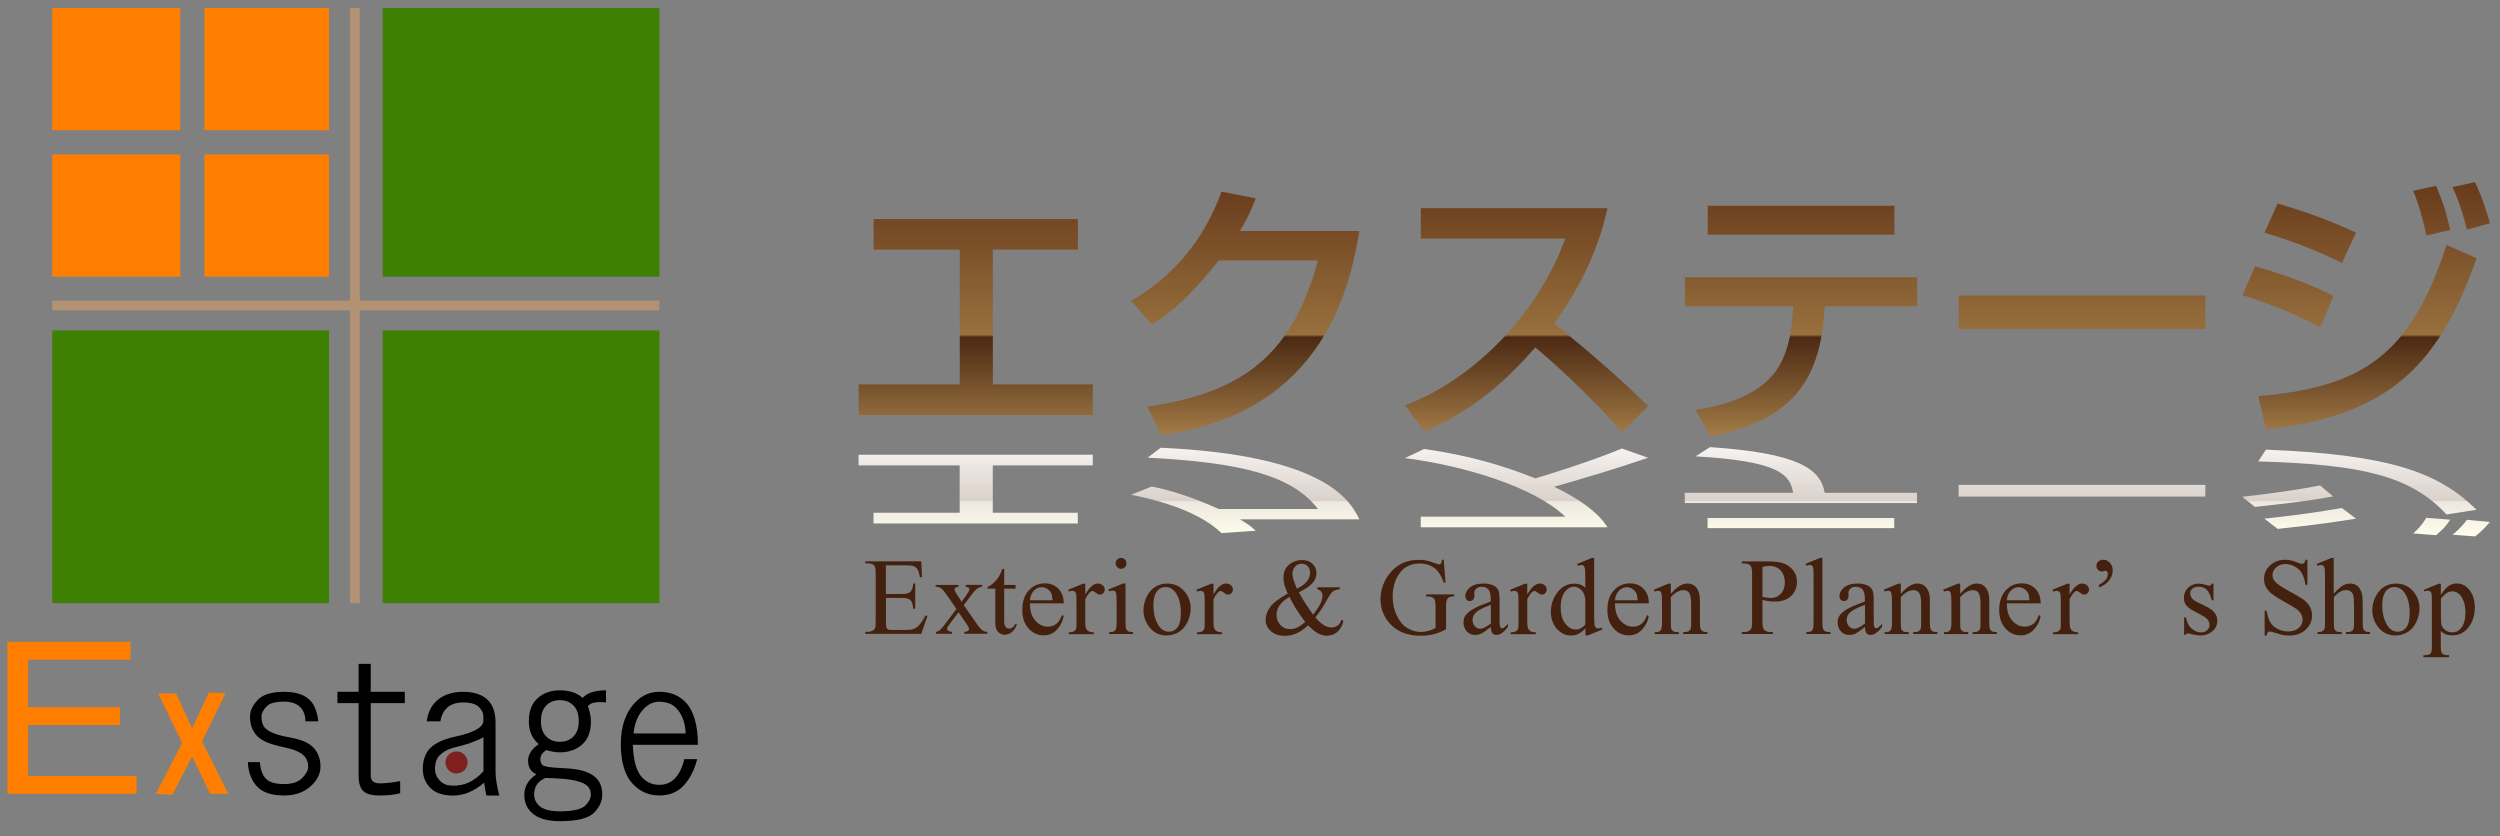 <?xml version="1.0" encoding="utf-8"?>
<!-- Generator: Adobe Illustrator 23.0.6, SVG Export Plug-In . SVG Version: 6.00 Build 0)  -->
<svg version="1.1" id="layer" xmlns="http://www.w3.org/2000/svg" xmlns:xlink="http://www.w3.org/1999/xlink" x="0px" y="0px"
	 viewBox="0 0 287 96" style="enable-background:new 0 0 287 96;" xml:space="preserve">
<rect x="0" y="0" width="287" height="96" fill="#808080" stroke="none"/>
<style type="text/css">
	.st0{fill:#44210E;}
	.st1{fill:url(#SVGID_1_);}
	.st2{fill:url(#SVGID_2_);}
	.st3{fill:#FF7E00;}
	.st4{fill:#7F201F;}
	.st5{fill:#3E8002;}
	.st6{fill:#B39273;}
</style>
<g>
	<g>
		<path class="st0" d="M101.7,64.9v3.29h1.83c0.47,0,0.79-0.07,0.95-0.22c0.21-0.19,0.33-0.52,0.36-0.99h0.23v2.9h-0.23
			c-0.06-0.41-0.11-0.67-0.17-0.78c-0.07-0.14-0.19-0.26-0.36-0.34c-0.17-0.08-0.43-0.12-0.77-0.12h-1.83v2.75
			c0,0.37,0.02,0.59,0.05,0.67c0.03,0.08,0.09,0.14,0.17,0.19c0.08,0.05,0.24,0.07,0.47,0.07h1.41c0.47,0,0.81-0.03,1.03-0.1
			c0.21-0.07,0.42-0.19,0.61-0.39c0.25-0.25,0.51-0.64,0.78-1.15h0.25l-0.72,2.09h-6.42v-0.23h0.29c0.2,0,0.38-0.05,0.56-0.14
			c0.13-0.07,0.22-0.16,0.27-0.29s0.07-0.4,0.07-0.8V65.9c0-0.53-0.05-0.85-0.16-0.98c-0.15-0.16-0.39-0.25-0.74-0.25h-0.29v-0.23
			h6.42l0.09,1.82h-0.24c-0.08-0.44-0.18-0.74-0.28-0.9c-0.1-0.16-0.26-0.29-0.46-0.37c-0.16-0.06-0.45-0.09-0.87-0.09H101.7z"/>
		<path class="st0" d="M107.38,67.15h2.65v0.23c-0.17,0-0.29,0.03-0.35,0.08c-0.07,0.06-0.1,0.13-0.1,0.23
			c0,0.1,0.07,0.25,0.21,0.45c0.05,0.07,0.11,0.17,0.2,0.31l0.4,0.64l0.46-0.64c0.29-0.41,0.44-0.66,0.44-0.77
			c0-0.08-0.03-0.16-0.1-0.22c-0.07-0.06-0.18-0.09-0.34-0.09v-0.23h1.9v0.23c-0.2,0.01-0.37,0.07-0.52,0.17
			c-0.2,0.14-0.48,0.44-0.82,0.91l-0.77,1.02l1.4,2.01c0.34,0.5,0.59,0.79,0.74,0.89c0.15,0.1,0.34,0.16,0.57,0.17v0.22h-2.65v-0.22
			c0.19,0,0.33-0.04,0.43-0.12c0.08-0.06,0.12-0.13,0.12-0.23c0-0.09-0.13-0.33-0.39-0.71l-0.82-1.2l-0.9,1.2
			c-0.28,0.37-0.42,0.59-0.42,0.66c0,0.1,0.05,0.19,0.14,0.27c0.09,0.08,0.23,0.12,0.42,0.13v0.22h-1.84v-0.22
			c0.15-0.02,0.28-0.07,0.39-0.15c0.16-0.12,0.42-0.42,0.79-0.91l1.18-1.57l-1.07-1.55c-0.3-0.44-0.54-0.72-0.7-0.83
			c-0.17-0.11-0.37-0.17-0.62-0.17V67.15z"/>
		<path class="st0" d="M115.28,65.3v1.85h1.31v0.43h-1.31v3.65c0,0.36,0.05,0.61,0.16,0.74c0.1,0.13,0.24,0.19,0.4,0.19
			c0.13,0,0.27-0.04,0.39-0.13c0.13-0.08,0.22-0.21,0.29-0.37h0.24c-0.14,0.4-0.35,0.7-0.61,0.91c-0.26,0.2-0.53,0.3-0.81,0.3
			c-0.19,0-0.37-0.05-0.55-0.16c-0.18-0.1-0.31-0.25-0.4-0.45c-0.09-0.19-0.13-0.49-0.13-0.9v-3.78h-0.89v-0.2
			c0.23-0.09,0.46-0.24,0.69-0.46c0.24-0.22,0.45-0.47,0.63-0.76c0.09-0.16,0.23-0.44,0.39-0.85H115.28z"/>
		<path class="st0" d="M118.23,69.27c0,0.84,0.2,1.49,0.61,1.96c0.41,0.47,0.89,0.71,1.44,0.71c0.37,0,0.69-0.1,0.96-0.3
			c0.27-0.2,0.5-0.55,0.68-1.04l0.19,0.12c-0.08,0.56-0.33,1.07-0.75,1.53c-0.41,0.46-0.93,0.69-1.55,0.69
			c-0.68,0-1.25-0.26-1.73-0.79c-0.48-0.53-0.72-1.23-0.72-2.12c0-0.96,0.25-1.71,0.74-2.25s1.11-0.81,1.86-0.81
			c0.63,0,1.15,0.21,1.55,0.62s0.61,0.97,0.61,1.67H118.23z M118.23,68.91h2.6c-0.02-0.36-0.06-0.61-0.13-0.76
			c-0.1-0.23-0.26-0.41-0.46-0.54c-0.2-0.13-0.42-0.2-0.64-0.2c-0.34,0-0.64,0.13-0.91,0.4C118.43,68.08,118.28,68.44,118.23,68.91z
			"/>
		<path class="st0" d="M124.59,66.99v1.26c0.47-0.84,0.95-1.26,1.45-1.26c0.23,0,0.41,0.07,0.56,0.21c0.15,0.14,0.22,0.3,0.22,0.48
			c0,0.16-0.05,0.29-0.16,0.41c-0.11,0.11-0.23,0.17-0.38,0.17c-0.14,0-0.3-0.07-0.48-0.21c-0.18-0.14-0.31-0.21-0.4-0.21
			c-0.07,0-0.15,0.04-0.24,0.12c-0.19,0.17-0.38,0.44-0.57,0.83v2.7c0,0.31,0.04,0.55,0.12,0.71c0.05,0.11,0.15,0.2,0.28,0.28
			c0.13,0.07,0.33,0.11,0.58,0.11v0.22h-2.88v-0.22c0.29,0,0.5-0.04,0.64-0.14c0.1-0.07,0.17-0.17,0.22-0.31
			c0.02-0.07,0.03-0.27,0.03-0.6v-2.18c0-0.65-0.01-1.04-0.04-1.17c-0.03-0.13-0.08-0.22-0.15-0.27c-0.07-0.06-0.16-0.09-0.27-0.09
			c-0.13,0-0.27,0.03-0.43,0.09l-0.06-0.22l1.7-0.69H124.59z"/>
		<path class="st0" d="M129.21,66.99v4.52c0,0.35,0.03,0.59,0.08,0.7c0.05,0.12,0.13,0.2,0.23,0.26s0.28,0.09,0.55,0.09v0.22h-2.73
			v-0.22c0.27,0,0.46-0.03,0.55-0.08c0.09-0.05,0.17-0.14,0.22-0.26c0.05-0.12,0.08-0.36,0.08-0.71v-2.17c0-0.61-0.02-1-0.05-1.19
			c-0.03-0.13-0.07-0.22-0.14-0.27c-0.06-0.05-0.15-0.08-0.25-0.08c-0.11,0-0.25,0.03-0.42,0.09l-0.09-0.22l1.69-0.69H129.21z
			 M128.7,64.05c0.17,0,0.32,0.06,0.44,0.18c0.12,0.12,0.18,0.27,0.18,0.44c0,0.17-0.06,0.32-0.18,0.44
			c-0.12,0.12-0.27,0.19-0.44,0.19s-0.32-0.06-0.44-0.19c-0.12-0.12-0.19-0.27-0.19-0.44c0-0.17,0.06-0.32,0.18-0.44
			C128.38,64.11,128.53,64.05,128.7,64.05z"/>
		<path class="st0" d="M133.98,66.99c0.85,0,1.54,0.32,2.05,0.97c0.44,0.55,0.66,1.19,0.66,1.9c0,0.5-0.12,1.01-0.36,1.53
			c-0.24,0.52-0.57,0.9-1,1.17c-0.42,0.26-0.9,0.39-1.41,0.39c-0.85,0-1.52-0.34-2.02-1.01c-0.42-0.57-0.63-1.21-0.63-1.92
			c0-0.52,0.13-1.03,0.38-1.54c0.26-0.51,0.59-0.89,1.01-1.13C133.07,67.11,133.51,66.99,133.98,66.99z M133.79,67.39
			c-0.22,0-0.44,0.06-0.65,0.19c-0.22,0.13-0.4,0.36-0.53,0.68c-0.14,0.32-0.2,0.74-0.2,1.25c0,0.82,0.16,1.53,0.49,2.12
			c0.32,0.59,0.75,0.89,1.29,0.89c0.4,0,0.72-0.16,0.98-0.49c0.26-0.33,0.39-0.89,0.39-1.69c0-1-0.21-1.79-0.64-2.36
			C134.61,67.58,134.24,67.39,133.79,67.39z"/>
		<path class="st0" d="M139.31,66.99v1.26c0.47-0.84,0.95-1.26,1.45-1.26c0.23,0,0.41,0.07,0.56,0.21c0.15,0.14,0.22,0.3,0.22,0.48
			c0,0.16-0.05,0.29-0.16,0.41c-0.11,0.11-0.23,0.17-0.38,0.17c-0.14,0-0.3-0.07-0.48-0.21c-0.18-0.14-0.31-0.21-0.4-0.21
			c-0.07,0-0.15,0.04-0.24,0.12c-0.19,0.17-0.38,0.44-0.57,0.83v2.7c0,0.31,0.04,0.55,0.12,0.71c0.05,0.11,0.15,0.2,0.28,0.28
			c0.13,0.07,0.33,0.11,0.58,0.11v0.22h-2.88v-0.22c0.29,0,0.5-0.04,0.64-0.14c0.1-0.07,0.17-0.17,0.22-0.31
			c0.02-0.07,0.03-0.27,0.03-0.6v-2.18c0-0.65-0.01-1.04-0.04-1.17c-0.03-0.13-0.08-0.22-0.15-0.27c-0.07-0.06-0.16-0.09-0.27-0.09
			c-0.13,0-0.27,0.03-0.43,0.09l-0.06-0.22l1.7-0.69H139.31z"/>
		<path class="st0" d="M151.23,67.42h2.58v0.23c-0.36,0.03-0.62,0.11-0.79,0.24c-0.17,0.13-0.44,0.52-0.8,1.17
			c-0.36,0.65-0.76,1.26-1.21,1.82c0.36,0.43,0.69,0.72,0.98,0.89c0.29,0.17,0.57,0.26,0.87,0.26c0.28,0,0.52-0.08,0.72-0.23
			c0.2-0.15,0.34-0.38,0.42-0.68l0.23,0.17c-0.15,0.58-0.39,1-0.73,1.28c-0.34,0.27-0.73,0.41-1.17,0.41
			c-0.34,0-0.68-0.09-1.02-0.27s-0.72-0.49-1.13-0.92c-0.51,0.45-0.96,0.76-1.37,0.94c-0.41,0.17-0.84,0.26-1.31,0.26
			c-0.68,0-1.21-0.18-1.61-0.54c-0.4-0.36-0.6-0.79-0.6-1.29c0-0.5,0.18-0.99,0.53-1.48c0.36-0.49,1.03-1,2.01-1.53
			c-0.19-0.43-0.32-0.77-0.39-1.05c-0.07-0.27-0.1-0.53-0.1-0.78c0-0.7,0.26-1.23,0.77-1.6c0.4-0.29,0.86-0.43,1.37-0.43
			c0.49,0,0.88,0.14,1.19,0.43c0.31,0.29,0.46,0.64,0.46,1.07c0,0.43-0.15,0.81-0.45,1.14c-0.3,0.33-0.82,0.69-1.57,1.08
			c0.52,0.93,1.06,1.77,1.63,2.54c0.72-0.86,1.08-1.58,1.08-2.17c0-0.19-0.06-0.36-0.18-0.5c-0.09-0.11-0.22-0.18-0.39-0.2V67.42z
			 M149.84,71.41c-0.54-0.74-0.91-1.27-1.12-1.62c-0.21-0.34-0.44-0.76-0.69-1.26c-0.49,0.28-0.86,0.59-1.11,0.93
			c-0.25,0.34-0.37,0.71-0.37,1.11c0,0.44,0.14,0.82,0.42,1.15c0.28,0.33,0.66,0.5,1.14,0.5c0.26,0,0.51-0.05,0.75-0.15
			C149.1,71.97,149.42,71.75,149.84,71.41z M148.88,67.58c0.51-0.24,0.89-0.52,1.14-0.82c0.25-0.31,0.38-0.65,0.38-1.02
			c0-0.29-0.09-0.54-0.27-0.73c-0.18-0.19-0.41-0.29-0.68-0.29c-0.36,0-0.63,0.12-0.81,0.37c-0.18,0.25-0.27,0.49-0.27,0.73
			c0,0.2,0.04,0.42,0.1,0.67C148.54,66.73,148.68,67.09,148.88,67.58z"/>
		<path class="st0" d="M165.74,64.26l0.21,2.63h-0.21c-0.22-0.66-0.5-1.15-0.84-1.48c-0.5-0.48-1.13-0.72-1.91-0.72
			c-1.06,0-1.87,0.42-2.42,1.26c-0.46,0.71-0.69,1.55-0.69,2.53c0,0.79,0.15,1.52,0.46,2.17c0.31,0.66,0.71,1.14,1.21,1.44
			c0.5,0.3,1.01,0.46,1.53,0.46c0.31,0,0.6-0.04,0.89-0.12c0.29-0.08,0.56-0.19,0.83-0.34v-2.41c0-0.42-0.03-0.69-0.09-0.82
			c-0.06-0.13-0.16-0.23-0.29-0.29c-0.13-0.07-0.37-0.1-0.7-0.1v-0.23h3.22v0.23h-0.15c-0.32,0-0.54,0.11-0.66,0.32
			c-0.08,0.15-0.12,0.45-0.12,0.9v2.55c-0.47,0.25-0.94,0.44-1.39,0.56c-0.46,0.12-0.97,0.18-1.53,0.18c-1.61,0-2.83-0.52-3.67-1.55
			c-0.63-0.77-0.94-1.67-0.94-2.68c0-0.73,0.18-1.43,0.53-2.11c0.42-0.8,0.99-1.41,1.72-1.84c0.61-0.36,1.33-0.53,2.16-0.53
			c0.3,0,0.58,0.02,0.83,0.07s0.6,0.16,1.05,0.32c0.23,0.09,0.38,0.13,0.46,0.13c0.08,0,0.15-0.04,0.2-0.11
			c0.06-0.07,0.09-0.21,0.1-0.42H165.74z"/>
		<path class="st0" d="M171.15,71.97c-0.58,0.45-0.94,0.7-1.09,0.77c-0.22,0.1-0.46,0.15-0.71,0.15c-0.39,0-0.71-0.13-0.96-0.4
			c-0.25-0.27-0.38-0.62-0.38-1.05c0-0.27,0.06-0.51,0.18-0.71c0.17-0.28,0.46-0.54,0.88-0.79c0.42-0.25,1.11-0.54,2.07-0.9v-0.22
			c0-0.56-0.09-0.95-0.27-1.15c-0.18-0.21-0.44-0.31-0.78-0.31c-0.26,0-0.46,0.07-0.61,0.21c-0.16,0.14-0.23,0.3-0.23,0.48
			l0.01,0.36c0,0.19-0.05,0.33-0.15,0.44c-0.1,0.1-0.22,0.15-0.38,0.15c-0.15,0-0.28-0.05-0.37-0.16c-0.1-0.11-0.14-0.25-0.14-0.44
			c0-0.35,0.18-0.67,0.54-0.97c0.36-0.29,0.87-0.44,1.52-0.44c0.5,0,0.91,0.08,1.23,0.25c0.24,0.13,0.42,0.32,0.53,0.6
			c0.07,0.18,0.11,0.54,0.11,1.08v1.91c0,0.54,0.01,0.87,0.03,0.99c0.02,0.12,0.05,0.2,0.1,0.24c0.05,0.04,0.1,0.06,0.16,0.06
			c0.07,0,0.12-0.01,0.17-0.04c0.09-0.05,0.25-0.2,0.5-0.45v0.34c-0.46,0.61-0.9,0.92-1.32,0.92c-0.2,0-0.36-0.07-0.48-0.21
			C171.22,72.54,171.16,72.3,171.15,71.97z M171.15,71.57v-2.14c-0.62,0.25-1.02,0.42-1.2,0.52c-0.32,0.18-0.55,0.37-0.69,0.56
			c-0.14,0.2-0.21,0.41-0.21,0.65c0,0.29,0.09,0.54,0.26,0.73c0.18,0.19,0.38,0.29,0.61,0.29
			C170.23,72.18,170.64,71.98,171.15,71.57z"/>
		<path class="st0" d="M175.33,66.99v1.26c0.47-0.84,0.95-1.26,1.45-1.26c0.23,0,0.41,0.07,0.56,0.21c0.15,0.14,0.22,0.3,0.22,0.48
			c0,0.16-0.05,0.29-0.16,0.41c-0.11,0.11-0.23,0.17-0.38,0.17c-0.14,0-0.3-0.07-0.48-0.21c-0.18-0.14-0.31-0.21-0.4-0.21
			c-0.07,0-0.15,0.04-0.24,0.12c-0.19,0.17-0.38,0.44-0.57,0.83v2.7c0,0.31,0.04,0.55,0.12,0.71c0.05,0.11,0.15,0.2,0.28,0.28
			c0.13,0.07,0.33,0.11,0.58,0.11v0.22h-2.88v-0.22c0.29,0,0.5-0.04,0.64-0.14c0.1-0.07,0.17-0.17,0.22-0.31
			c0.02-0.07,0.03-0.27,0.03-0.6v-2.18c0-0.65-0.01-1.04-0.04-1.17c-0.03-0.13-0.08-0.22-0.15-0.27s-0.16-0.09-0.27-0.09
			c-0.13,0-0.27,0.03-0.43,0.09l-0.06-0.22l1.7-0.69H175.33z"/>
		<path class="st0" d="M181.99,72.15c-0.27,0.29-0.54,0.49-0.8,0.62c-0.26,0.13-0.54,0.19-0.85,0.19c-0.61,0-1.15-0.26-1.61-0.77
			c-0.46-0.51-0.69-1.17-0.69-1.98c0-0.81,0.25-1.54,0.76-2.21c0.51-0.67,1.16-1,1.96-1c0.5,0,0.91,0.16,1.23,0.47v-1.04
			c0-0.64-0.01-1.04-0.05-1.19c-0.03-0.15-0.08-0.25-0.14-0.3s-0.15-0.08-0.25-0.08c-0.11,0-0.25,0.03-0.42,0.1l-0.08-0.22
			l1.68-0.69h0.28v6.5c0,0.66,0.02,1.06,0.05,1.21c0.03,0.15,0.08,0.25,0.15,0.3c0.07,0.06,0.15,0.09,0.24,0.09
			c0.11,0,0.26-0.04,0.44-0.1l0.07,0.21l-1.67,0.69h-0.28V72.15z M181.99,71.71v-2.9c-0.02-0.28-0.1-0.53-0.22-0.76
			c-0.12-0.23-0.28-0.4-0.49-0.52c-0.2-0.12-0.4-0.18-0.59-0.18c-0.36,0-0.68,0.16-0.96,0.49c-0.37,0.43-0.56,1.05-0.56,1.87
			c0,0.83,0.18,1.46,0.54,1.9c0.36,0.44,0.76,0.66,1.2,0.66C181.28,72.27,181.64,72.09,181.99,71.71z"/>
		<path class="st0" d="M185.4,69.27c0,0.84,0.2,1.49,0.61,1.96c0.41,0.47,0.89,0.71,1.44,0.71c0.37,0,0.69-0.1,0.96-0.3
			c0.27-0.2,0.5-0.55,0.68-1.04l0.19,0.12c-0.08,0.56-0.33,1.07-0.75,1.53c-0.41,0.46-0.93,0.69-1.55,0.69
			c-0.68,0-1.25-0.26-1.73-0.79c-0.48-0.53-0.72-1.23-0.72-2.12c0-0.96,0.25-1.71,0.74-2.25s1.11-0.81,1.86-0.81
			c0.63,0,1.15,0.21,1.55,0.62s0.61,0.97,0.61,1.67H185.4z M185.4,68.91h2.6c-0.02-0.36-0.06-0.61-0.13-0.76
			c-0.1-0.23-0.26-0.41-0.46-0.54c-0.2-0.13-0.42-0.2-0.64-0.2c-0.34,0-0.64,0.13-0.91,0.4C185.6,68.08,185.44,68.44,185.4,68.91z"
			/>
		<path class="st0" d="M191.81,68.18c0.66-0.79,1.29-1.19,1.89-1.19c0.31,0,0.57,0.08,0.79,0.23c0.22,0.15,0.4,0.41,0.53,0.76
			c0.09,0.25,0.13,0.62,0.13,1.13v2.4c0,0.36,0.03,0.6,0.09,0.72c0.04,0.1,0.12,0.18,0.22,0.24s0.28,0.09,0.55,0.09v0.22h-2.78
			v-0.22h0.12c0.26,0,0.44-0.04,0.55-0.12c0.1-0.08,0.18-0.2,0.22-0.35c0.02-0.06,0.02-0.25,0.02-0.58v-2.3
			c0-0.51-0.07-0.88-0.2-1.11c-0.13-0.23-0.36-0.35-0.67-0.35c-0.49,0-0.97,0.27-1.46,0.8v2.97c0,0.38,0.02,0.62,0.07,0.71
			c0.06,0.12,0.14,0.21,0.24,0.26c0.1,0.05,0.3,0.08,0.61,0.08v0.22h-2.78v-0.22h0.12c0.29,0,0.48-0.07,0.58-0.22
			c0.1-0.15,0.15-0.42,0.15-0.83v-2.09c0-0.68-0.02-1.09-0.05-1.23c-0.03-0.15-0.08-0.25-0.14-0.3c-0.06-0.05-0.15-0.08-0.25-0.08
			c-0.11,0-0.25,0.03-0.41,0.09l-0.09-0.22l1.69-0.69h0.26V68.18z"/>
		<path class="st0" d="M202.33,68.88v2.42c0,0.52,0.06,0.85,0.17,0.98c0.16,0.18,0.39,0.27,0.71,0.27h0.32v0.23h-3.57v-0.23h0.31
			c0.35,0,0.6-0.11,0.75-0.34c0.08-0.13,0.12-0.43,0.12-0.9v-5.38c0-0.52-0.06-0.85-0.17-0.98c-0.16-0.18-0.4-0.27-0.71-0.27h-0.31
			v-0.23h3.05c0.75,0,1.33,0.08,1.76,0.23c0.43,0.15,0.79,0.41,1.09,0.78s0.44,0.8,0.44,1.3c0,0.68-0.22,1.23-0.67,1.66
			c-0.45,0.43-1.08,0.64-1.9,0.64c-0.2,0-0.42-0.01-0.65-0.04C202.85,68.98,202.6,68.94,202.33,68.88z M202.33,68.53
			c0.22,0.04,0.41,0.07,0.58,0.09c0.17,0.02,0.31,0.03,0.43,0.03c0.43,0,0.79-0.17,1.1-0.49c0.31-0.33,0.46-0.76,0.46-1.28
			c0-0.36-0.07-0.69-0.22-1c-0.15-0.31-0.36-0.54-0.63-0.69c-0.27-0.15-0.58-0.23-0.92-0.23c-0.21,0-0.48,0.04-0.8,0.12V68.53z"/>
		<path class="st0" d="M209.21,64.05v7.46c0,0.35,0.03,0.59,0.08,0.7c0.05,0.11,0.13,0.2,0.24,0.26s0.3,0.09,0.6,0.09v0.22h-2.76
			v-0.22c0.26,0,0.43-0.03,0.53-0.08c0.09-0.05,0.17-0.14,0.22-0.26s0.08-0.36,0.08-0.71V66.4c0-0.64-0.01-1.02-0.04-1.17
			c-0.03-0.15-0.07-0.24-0.14-0.3c-0.06-0.05-0.14-0.08-0.24-0.08c-0.11,0-0.24,0.03-0.41,0.1l-0.1-0.22l1.68-0.69H209.21z"/>
		<path class="st0" d="M214.1,71.97c-0.58,0.45-0.94,0.7-1.09,0.77c-0.22,0.1-0.46,0.15-0.71,0.15c-0.39,0-0.71-0.13-0.96-0.4
			c-0.25-0.27-0.38-0.62-0.38-1.05c0-0.27,0.06-0.51,0.18-0.71c0.17-0.28,0.46-0.54,0.88-0.79c0.42-0.25,1.11-0.54,2.07-0.9v-0.22
			c0-0.56-0.09-0.95-0.27-1.15c-0.18-0.21-0.44-0.31-0.78-0.31c-0.26,0-0.46,0.07-0.61,0.21c-0.16,0.14-0.23,0.3-0.23,0.48
			l0.01,0.36c0,0.19-0.05,0.33-0.15,0.44c-0.1,0.1-0.22,0.15-0.38,0.15c-0.15,0-0.28-0.05-0.37-0.16s-0.14-0.25-0.14-0.44
			c0-0.35,0.18-0.67,0.54-0.97c0.36-0.29,0.87-0.44,1.52-0.44c0.5,0,0.91,0.08,1.23,0.25c0.24,0.13,0.42,0.32,0.53,0.6
			c0.07,0.18,0.11,0.54,0.11,1.08v1.91c0,0.54,0.01,0.87,0.03,0.99c0.02,0.12,0.05,0.2,0.1,0.24c0.05,0.04,0.1,0.06,0.16,0.06
			c0.07,0,0.12-0.01,0.17-0.04c0.09-0.05,0.25-0.2,0.5-0.45v0.34c-0.46,0.61-0.9,0.92-1.32,0.92c-0.2,0-0.36-0.07-0.48-0.21
			C214.17,72.54,214.11,72.3,214.1,71.97z M214.1,71.57v-2.14c-0.62,0.25-1.02,0.42-1.2,0.52c-0.32,0.18-0.55,0.37-0.69,0.56
			c-0.14,0.2-0.21,0.41-0.21,0.65c0,0.29,0.09,0.54,0.26,0.73c0.18,0.19,0.38,0.29,0.61,0.29C213.19,72.18,213.6,71.98,214.1,71.57z
			"/>
		<path class="st0" d="M218.21,68.18c0.66-0.79,1.29-1.19,1.89-1.19c0.31,0,0.57,0.08,0.79,0.23c0.22,0.15,0.4,0.41,0.53,0.76
			c0.09,0.25,0.13,0.62,0.13,1.13v2.4c0,0.36,0.03,0.6,0.09,0.72c0.04,0.1,0.12,0.18,0.22,0.24s0.28,0.09,0.55,0.09v0.22h-2.78
			v-0.22h0.12c0.26,0,0.44-0.04,0.55-0.12c0.1-0.08,0.18-0.2,0.22-0.35c0.02-0.06,0.02-0.25,0.02-0.58v-2.3
			c0-0.51-0.07-0.88-0.2-1.11c-0.13-0.23-0.36-0.35-0.67-0.35c-0.49,0-0.97,0.27-1.46,0.8v2.97c0,0.38,0.02,0.62,0.07,0.71
			c0.06,0.12,0.14,0.21,0.24,0.26c0.1,0.05,0.3,0.08,0.61,0.08v0.22h-2.78v-0.22h0.12c0.29,0,0.48-0.07,0.58-0.22
			c0.1-0.15,0.15-0.42,0.15-0.83v-2.09c0-0.68-0.02-1.09-0.05-1.23c-0.03-0.15-0.08-0.25-0.14-0.3c-0.06-0.05-0.15-0.08-0.25-0.08
			c-0.11,0-0.25,0.03-0.41,0.09l-0.09-0.22l1.69-0.69h0.26V68.18z"/>
		<path class="st0" d="M225.03,68.18c0.66-0.79,1.29-1.19,1.89-1.19c0.31,0,0.57,0.08,0.79,0.23c0.22,0.15,0.4,0.41,0.53,0.76
			c0.09,0.25,0.13,0.62,0.13,1.13v2.4c0,0.36,0.03,0.6,0.09,0.72c0.04,0.1,0.12,0.18,0.22,0.24s0.28,0.09,0.55,0.09v0.22h-2.78
			v-0.22h0.12c0.26,0,0.44-0.04,0.55-0.12c0.1-0.08,0.18-0.2,0.22-0.35c0.02-0.06,0.02-0.25,0.02-0.58v-2.3
			c0-0.51-0.07-0.88-0.2-1.11c-0.13-0.23-0.36-0.35-0.67-0.35c-0.49,0-0.97,0.27-1.46,0.8v2.97c0,0.38,0.02,0.62,0.07,0.71
			c0.06,0.12,0.14,0.21,0.24,0.26c0.1,0.05,0.3,0.08,0.61,0.08v0.22h-2.78v-0.22h0.12c0.29,0,0.48-0.07,0.58-0.22
			c0.1-0.15,0.15-0.42,0.15-0.83v-2.09c0-0.68-0.02-1.09-0.05-1.23c-0.03-0.15-0.08-0.25-0.14-0.3c-0.06-0.05-0.15-0.08-0.25-0.08
			c-0.11,0-0.25,0.03-0.41,0.09l-0.09-0.22l1.69-0.69h0.26V68.18z"/>
		<path class="st0" d="M230.38,69.27c0,0.84,0.2,1.49,0.61,1.96c0.41,0.47,0.89,0.71,1.44,0.71c0.37,0,0.69-0.1,0.96-0.3
			c0.27-0.2,0.5-0.55,0.68-1.04l0.19,0.12c-0.08,0.56-0.33,1.07-0.75,1.53c-0.41,0.46-0.93,0.69-1.55,0.69
			c-0.68,0-1.25-0.26-1.73-0.79c-0.48-0.53-0.72-1.23-0.72-2.12c0-0.96,0.25-1.71,0.74-2.25c0.49-0.54,1.11-0.81,1.86-0.81
			c0.63,0,1.15,0.21,1.55,0.62s0.61,0.97,0.61,1.67H230.38z M230.38,68.91h2.6c-0.02-0.36-0.06-0.61-0.13-0.76
			c-0.1-0.23-0.26-0.41-0.46-0.54c-0.2-0.13-0.42-0.2-0.64-0.2c-0.34,0-0.64,0.13-0.91,0.4C230.58,68.08,230.42,68.44,230.38,68.91z
			"/>
		<path class="st0" d="M237.59,66.99v1.26c0.47-0.84,0.95-1.26,1.45-1.26c0.23,0,0.41,0.07,0.56,0.21c0.15,0.14,0.22,0.3,0.22,0.48
			c0,0.16-0.05,0.29-0.16,0.41c-0.11,0.11-0.23,0.17-0.38,0.17c-0.14,0-0.3-0.07-0.48-0.21c-0.18-0.14-0.31-0.21-0.4-0.21
			c-0.07,0-0.15,0.04-0.24,0.12c-0.19,0.17-0.38,0.44-0.57,0.83v2.7c0,0.31,0.04,0.55,0.12,0.71c0.05,0.11,0.15,0.2,0.28,0.28
			c0.13,0.07,0.33,0.11,0.58,0.11v0.22h-2.88v-0.22c0.29,0,0.5-0.04,0.64-0.14c0.1-0.07,0.17-0.17,0.22-0.31
			c0.02-0.07,0.03-0.27,0.03-0.6v-2.18c0-0.65-0.01-1.04-0.04-1.17c-0.03-0.13-0.08-0.22-0.15-0.27c-0.07-0.06-0.16-0.09-0.27-0.09
			c-0.13,0-0.27,0.03-0.43,0.09l-0.06-0.22l1.7-0.69H237.59z"/>
		<path class="st0" d="M240.95,67.44v-0.29c0.42-0.25,0.71-0.48,0.86-0.7c0.11-0.16,0.16-0.34,0.16-0.56c0-0.13-0.02-0.22-0.07-0.28
			c-0.05-0.06-0.1-0.09-0.16-0.09c-0.04,0-0.1,0.01-0.18,0.04c-0.11,0.04-0.19,0.05-0.26,0.05c-0.16,0-0.31-0.06-0.44-0.18
			s-0.19-0.28-0.19-0.46c0-0.21,0.06-0.37,0.19-0.48c0.17-0.16,0.38-0.23,0.61-0.23c0.27,0,0.52,0.11,0.74,0.35
			c0.22,0.23,0.33,0.52,0.33,0.86c0,0.48-0.18,0.92-0.55,1.32C241.76,67.05,241.41,67.27,240.95,67.44z"/>
		<path class="st0" d="M254.11,66.99v1.92h-0.2c-0.16-0.6-0.36-1.01-0.6-1.23c-0.24-0.22-0.55-0.33-0.93-0.33
			c-0.29,0-0.52,0.08-0.69,0.23c-0.18,0.15-0.26,0.32-0.26,0.5c0,0.23,0.07,0.43,0.2,0.59c0.13,0.17,0.39,0.35,0.77,0.53l0.9,0.44
			c0.83,0.4,1.25,0.94,1.25,1.6c0,0.51-0.19,0.92-0.58,1.24c-0.39,0.31-0.82,0.47-1.3,0.47c-0.34,0-0.74-0.06-1.18-0.18
			c-0.13-0.04-0.25-0.06-0.33-0.06c-0.09,0-0.17,0.05-0.22,0.16h-0.2v-2.01h0.2c0.11,0.57,0.33,1.01,0.66,1.3
			c0.32,0.29,0.69,0.44,1.09,0.44c0.28,0,0.51-0.08,0.69-0.25c0.18-0.17,0.27-0.37,0.27-0.6c0-0.28-0.1-0.52-0.3-0.71
			c-0.2-0.19-0.6-0.44-1.19-0.73c-0.59-0.29-0.98-0.56-1.17-0.8c-0.19-0.23-0.28-0.53-0.28-0.88c0-0.46,0.16-0.85,0.48-1.16
			c0.32-0.31,0.73-0.47,1.23-0.47c0.22,0,0.49,0.05,0.8,0.14c0.21,0.06,0.35,0.09,0.42,0.09c0.06,0,0.12-0.01,0.15-0.04
			c0.04-0.03,0.08-0.09,0.13-0.19H254.11z"/>
		<path class="st0" d="M264.89,64.26v2.88h-0.23c-0.07-0.55-0.21-0.99-0.4-1.32c-0.19-0.33-0.46-0.59-0.81-0.78
			c-0.35-0.19-0.72-0.29-1.09-0.29c-0.43,0-0.78,0.13-1.06,0.39c-0.28,0.26-0.42,0.55-0.42,0.89c0,0.25,0.09,0.48,0.26,0.69
			c0.25,0.31,0.86,0.72,1.81,1.23c0.78,0.42,1.31,0.74,1.59,0.96s0.5,0.49,0.66,0.79c0.15,0.3,0.23,0.62,0.23,0.95
			c0,0.63-0.25,1.17-0.73,1.63c-0.49,0.46-1.12,0.68-1.89,0.68c-0.24,0-0.47-0.02-0.68-0.05c-0.13-0.02-0.39-0.09-0.79-0.22
			c-0.4-0.13-0.65-0.19-0.76-0.19c-0.1,0-0.18,0.03-0.24,0.09c-0.06,0.06-0.1,0.19-0.13,0.38h-0.23v-2.85h0.23
			c0.11,0.6,0.25,1.05,0.43,1.34c0.18,0.3,0.46,0.54,0.83,0.74s0.78,0.29,1.22,0.29c0.51,0,0.92-0.14,1.21-0.41
			c0.3-0.27,0.44-0.59,0.44-0.96c0-0.2-0.06-0.41-0.17-0.62s-0.29-0.4-0.52-0.58c-0.16-0.12-0.6-0.38-1.31-0.78
			c-0.71-0.4-1.22-0.72-1.52-0.95c-0.3-0.24-0.53-0.5-0.68-0.79c-0.16-0.29-0.23-0.6-0.23-0.95c0-0.6,0.23-1.11,0.69-1.54
			s1.04-0.65,1.75-0.65c0.44,0,0.91,0.11,1.41,0.32c0.23,0.1,0.39,0.15,0.49,0.15c0.11,0,0.19-0.03,0.26-0.09
			c0.07-0.06,0.12-0.19,0.16-0.38H264.89z"/>
		<path class="st0" d="M267.91,64.05v4.11c0.45-0.5,0.81-0.82,1.08-0.96c0.27-0.14,0.53-0.21,0.8-0.21c0.32,0,0.59,0.09,0.82,0.26
			c0.23,0.18,0.4,0.45,0.51,0.83c0.08,0.26,0.12,0.74,0.12,1.44v1.99c0,0.36,0.03,0.6,0.09,0.73c0.04,0.1,0.11,0.18,0.21,0.23
			c0.1,0.06,0.28,0.09,0.54,0.09v0.22h-2.76v-0.22h0.13c0.26,0,0.44-0.04,0.55-0.12c0.1-0.08,0.17-0.2,0.22-0.35
			c0.01-0.06,0.02-0.26,0.02-0.58v-1.99c0-0.61-0.03-1.02-0.1-1.21c-0.06-0.19-0.16-0.34-0.3-0.43s-0.31-0.14-0.5-0.14
			c-0.2,0-0.41,0.05-0.63,0.16s-0.48,0.32-0.78,0.65v2.97c0,0.38,0.02,0.62,0.06,0.72c0.04,0.09,0.12,0.17,0.24,0.24
			c0.12,0.06,0.32,0.09,0.61,0.09v0.22h-2.79v-0.22c0.25,0,0.45-0.04,0.59-0.12c0.08-0.04,0.15-0.12,0.2-0.23
			c0.05-0.11,0.07-0.35,0.07-0.7v-5.09c0-0.64-0.01-1.04-0.05-1.19c-0.03-0.15-0.08-0.25-0.14-0.3s-0.15-0.08-0.26-0.08
			c-0.08,0-0.22,0.03-0.42,0.1l-0.08-0.22l1.68-0.69H267.91z"/>
		<path class="st0" d="M275.05,66.99c0.85,0,1.54,0.32,2.05,0.97c0.44,0.55,0.66,1.19,0.66,1.9c0,0.5-0.12,1.01-0.36,1.53
			s-0.57,0.9-1,1.17c-0.42,0.26-0.9,0.39-1.41,0.39c-0.85,0-1.52-0.34-2.02-1.01c-0.42-0.57-0.63-1.21-0.63-1.92
			c0-0.52,0.13-1.03,0.38-1.54c0.26-0.51,0.59-0.89,1.01-1.13C274.14,67.11,274.58,66.99,275.05,66.99z M274.86,67.39
			c-0.22,0-0.44,0.06-0.65,0.19c-0.22,0.13-0.4,0.36-0.53,0.68c-0.14,0.32-0.2,0.74-0.2,1.25c0,0.82,0.16,1.53,0.49,2.12
			c0.32,0.59,0.75,0.89,1.29,0.89c0.4,0,0.72-0.16,0.98-0.49c0.26-0.33,0.39-0.89,0.39-1.69c0-1-0.21-1.79-0.64-2.36
			C275.68,67.58,275.31,67.39,274.86,67.39z"/>
		<path class="st0" d="M278.25,67.71l1.73-0.7h0.23v1.31c0.29-0.49,0.58-0.84,0.88-1.04s0.6-0.3,0.92-0.3
			c0.56,0,1.04,0.22,1.41,0.66c0.46,0.54,0.69,1.24,0.69,2.11c0,0.97-0.28,1.77-0.84,2.41c-0.46,0.52-1.04,0.78-1.73,0.78
			c-0.3,0-0.56-0.04-0.79-0.13c-0.16-0.06-0.35-0.18-0.55-0.37v1.71c0,0.39,0.02,0.63,0.07,0.73c0.05,0.1,0.13,0.19,0.25,0.25
			c0.12,0.06,0.33,0.09,0.64,0.09v0.23h-2.95v-0.23h0.15c0.23,0,0.42-0.04,0.58-0.13c0.08-0.04,0.14-0.12,0.18-0.22
			c0.04-0.1,0.06-0.36,0.06-0.76v-5.32c0-0.36-0.02-0.6-0.05-0.69c-0.03-0.1-0.08-0.17-0.16-0.22c-0.07-0.05-0.17-0.07-0.29-0.07
			c-0.1,0-0.22,0.03-0.37,0.08L278.25,67.71z M280.22,68.69v2.1c0,0.45,0.02,0.75,0.05,0.9c0.06,0.24,0.2,0.45,0.42,0.63
			s0.5,0.27,0.85,0.27c0.41,0,0.74-0.16,0.99-0.48c0.33-0.42,0.5-1,0.5-1.76c0-0.86-0.19-1.52-0.56-1.98
			c-0.26-0.32-0.57-0.48-0.93-0.48c-0.2,0-0.39,0.05-0.58,0.15C280.8,68.1,280.56,68.32,280.22,68.69z"/>
	</g>
</g>
<linearGradient id="SVGID_1_" gradientUnits="userSpaceOnUse" x1="192.214" y1="20.908" x2="192.214" y2="50.091">
	<stop  offset="0" style="stop-color:#673A1B"/>
	<stop  offset="0.6" style="stop-color:#98703D"/>
	<stop  offset="0.61" style="stop-color:#4C2913"/>
	<stop  offset="1" style="stop-color:#A37C47"/>
</linearGradient>
<path class="st1" d="M123.74,25.15v3.51h-9.76v15.47h11.48v3.51H98.57v-3.51h11.61V28.66h-9.89v-3.51H123.74z M156.05,26.52
	c-0.92,5.36-3.54,20.95-22.8,23.41l-1.5-3.25c10.4-1.53,16.52-5.49,19.55-16.78h-11.39c-2.87,3.64-5.3,5.96-7.69,7.34l-2.36-2.71
	c1.91-1.12,7.4-4.37,10.37-12.53l3.92,0.76c-0.38,1.02-0.7,1.91-1.82,3.76H156.05z M161.3,46.52c6.83-2.49,14.86-9.44,18.4-19.14
	h-16.59v-3.48h21.43c-0.45,1.91-1.56,6.95-6.12,13.24c3.73,3,7.37,6.12,10.78,9.47l-3,3.03c-3.6-4.24-8.48-8.55-9.95-9.76
	c-3.7,4.27-7.72,7.59-12.76,9.63L161.3,46.52z M220.09,31.82v3.35H209.5c-0.48,7.65-2.9,12.95-13.17,14.93l-1.66-3.03
	c9.57-1.56,10.84-5.9,11.2-11.9h-12.44v-3.35H220.09z M217.48,23.62v3.32h-21.43v-3.32H217.48z M253.18,33.92v3.86h-28.32v-3.86
	H253.18z M266.37,37.59c-3.73-2.04-7.59-3.29-8.93-3.7l1.44-3.32c0.48,0.13,5.74,1.63,8.99,3.41L266.37,37.59z M259.25,45.47
	c12.06-0.99,17.54-4.82,21.62-17.35l3.45,1.53c-4.27,11.96-9.73,18.05-24.18,19.65L259.25,45.47z M268.85,30.19
	c-3.38-1.69-6.41-2.74-8.9-3.48l1.53-3.35c4.82,1.44,7.21,2.52,8.99,3.35L268.85,30.19z M278.55,27.03
	c-0.45-2.17-0.86-3.44-1.5-5.13l2.61-0.57c0.8,1.91,1.09,2.74,1.63,5.07L278.55,27.03z M283.21,26.36
	c-0.73-2.87-1.34-4.18-1.66-4.88l2.58-0.57c0.89,1.85,1.5,3.95,1.72,4.72L283.21,26.36z"/>
<linearGradient id="SVGID_2_" gradientUnits="userSpaceOnUse" x1="192.201" y1="51.336" x2="192.201" y2="61.582">
	<stop  offset="0" style="stop-color:#F6F3F1"/>
	<stop  offset="0.6" style="stop-color:#DAD1CA"/>
	<stop  offset="0.61" style="stop-color:#EDE7E0"/>
	<stop  offset="1" style="stop-color:#FFFFEB"/>
</linearGradient>
<path class="st2" d="M100.28,60.09v-1.23h9.89v-5.43H98.56V52.2h26.89v1.23h-11.48v5.43h9.76v1.23H100.28z M142.33,59.61
	c1.12,0.65,1.44,0.96,1.82,1.32l-3.92,0.27c-2.97-2.87-8.45-4.01-10.37-4.4l2.36-0.95c2.39,0.48,4.82,1.3,7.69,2.58h11.39
	c-3.03-3.96-9.15-5.35-19.55-5.89l1.5-1.14c19.26,0.86,21.88,6.34,22.8,8.22H142.33z M163.49,51.54c5.04,0.72,9.06,1.88,12.76,3.38
	c1.47-0.43,6.35-1.94,9.95-3.43l3,1.06c-3.41,1.18-7.05,2.27-10.78,3.33c4.56,2.21,5.68,3.98,6.12,4.65H163.1v-1.22h16.59
	c-3.54-3.4-11.58-5.85-18.4-6.72L163.49,51.54z M193.41,57.75v-1.18h12.44c-0.35-2.11-1.63-3.63-11.2-4.18l1.66-1.06
	c10.27,0.69,12.69,2.55,13.17,5.24h10.59v1.18H193.41z M196.03,60.63v-1.16h21.43v1.16H196.03z M224.85,57.01v-1.35h28.32v1.35
	H224.85z M267.85,56.99c-3.25,0.63-8.52,1.15-8.99,1.2l-1.44-1.16c1.34-0.15,5.2-0.58,8.93-1.3L267.85,56.99z M260.13,51.62
	c14.45,0.56,19.9,2.7,24.18,6.9l-3.45,0.54c-4.08-4.4-9.57-5.74-21.62-6.09L260.13,51.62z M270.47,59.54
	c-1.79,0.29-4.18,0.67-8.99,1.18l-1.53-1.18c2.49-0.26,5.52-0.63,8.9-1.22L270.47,59.54z M281.28,59.66
	c-0.54,0.82-0.83,1.11-1.63,1.78l-2.61-0.2c0.64-0.59,1.05-1.04,1.5-1.8L281.28,59.66z M285.84,59.92
	c-0.22,0.27-0.83,1.01-1.72,1.66l-2.58-0.2c0.32-0.25,0.92-0.71,1.66-1.71L285.84,59.92z"/>
<g>
	<path class="st3" d="M3.23,75.74v5.44h10.53v2.05H3.23v5.85h12.44v2.05H0.85V73.68h14.13v2.05H3.23z"/>
	<path d="M32.63,79.42c1.33,0,2.31,0.32,2.95,0.96c0.52,0.52,0.84,1.33,0.96,2.43h-1.48c0-0.69-0.2-1.24-0.61-1.65
		c-0.41-0.4-1.01-0.61-1.82-0.61c-0.99,0-1.65,0.17-2,0.52c-0.41,0.41-0.61,0.81-0.61,1.22c0,0.58,0.14,1.01,0.43,1.3
		c0.46,0.46,1.36,0.81,2.69,1.04c1.33,0.23,2.26,0.61,2.78,1.13c0.58,0.58,0.87,1.33,0.87,2.26c0,0.75-0.32,1.45-0.96,2.08
		c-0.81,0.81-1.88,1.22-3.21,1.22c-1.39,0-2.4-0.32-3.04-0.96c-0.69-0.69-1.07-1.65-1.13-2.87h1.39c0.06,0.87,0.29,1.51,0.69,1.91
		c0.4,0.41,1.1,0.61,2.08,0.61c0.93,0,1.62-0.23,2.08-0.69c0.46-0.46,0.69-0.9,0.69-1.3c0-0.52-0.17-0.96-0.52-1.3
		c-0.41-0.4-1.19-0.72-2.34-0.96c-1.45-0.29-2.43-0.69-2.95-1.22c-0.58-0.58-0.87-1.33-0.87-2.26c0-0.69,0.32-1.36,0.96-2
		C30.25,79.71,31.24,79.42,32.63,79.42z"/>
	<path d="M41.17,76.21h1.39v3.21h3.91v1.3h-3.91v8.34c0,0.58,0.35,0.87,1.04,0.87s1.48-0.09,2.34-0.26v1.39
		c-0.58,0.17-1.36,0.26-2.34,0.26c-0.93,0-1.56-0.17-1.91-0.52c-0.35-0.35-0.52-0.93-0.52-1.74v-8.34h-2.43v-1.3h2.43V76.21z"/>
	<path d="M56.02,80.38c0.58,0.58,0.87,1.45,0.87,2.61v5.56c0,0.75,0.14,1.68,0.43,2.78h-1.48c-0.12-0.52-0.2-1.01-0.26-1.48
		c-1.16,0.99-2.34,1.48-3.56,1.48c-1.16,0-2.03-0.29-2.61-0.87c-0.58-0.58-0.87-1.3-0.87-2.17c0-1.04,0.29-1.85,0.87-2.43
		c0.58-0.58,1.53-1.01,2.87-1.3c2.14-0.46,3.21-1.07,3.21-1.82V82.2c0-0.35-0.17-0.69-0.52-1.04c-0.35-0.35-0.96-0.52-1.82-0.52
		c-0.81,0-1.45,0.23-1.91,0.69c-0.35,0.35-0.58,0.84-0.69,1.48h-1.56c0.12-0.93,0.46-1.68,1.04-2.26c0.75-0.75,1.79-1.13,3.13-1.13
		C54.42,79.42,55.38,79.74,56.02,80.38z M52.02,85.85c-0.64,0.17-1.16,0.46-1.56,0.87c-0.35,0.35-0.52,0.87-0.52,1.56
		c0,0.52,0.2,0.99,0.61,1.39c0.35,0.35,0.81,0.52,1.39,0.52c1.33,0.06,2.52-0.49,3.56-1.65v-3.91C54.68,85.1,53.53,85.5,52.02,85.85
		z"/>
	<path d="M64.27,79.25c1.1,0,1.97,0.29,2.61,0.87c0.52-0.58,1.42-0.87,2.69-0.87v1.39c-1.1-0.12-1.8,0.03-2.08,0.43
		c0.23,0.64,0.35,1.22,0.35,1.74c0,1.1-0.29,1.94-0.87,2.52c-0.69,0.69-1.59,1.04-2.69,1.04c-0.46,0-0.99-0.09-1.56-0.26
		c-0.46,0.29-0.69,0.64-0.69,1.04c0,0.29,0.09,0.52,0.26,0.69c0.17,0.17,0.98,0.29,2.43,0.35c1.79,0.06,3.04,0.43,3.73,1.13
		c0.46,0.46,0.69,1.1,0.69,1.91c0,0.75-0.32,1.45-0.96,2.08c-0.64,0.64-1.94,0.96-3.91,0.96c-1.51,0-2.61-0.35-3.3-1.04
		c-0.52-0.52-0.78-1.19-0.78-2c0-0.93,0.46-1.71,1.39-2.34c-0.64-0.29-0.96-0.81-0.96-1.56c0-0.69,0.4-1.33,1.22-1.91
		c-0.75-0.64-1.13-1.5-1.13-2.61c0-1.1,0.29-1.94,0.87-2.52C62.27,79.59,63.17,79.25,64.27,79.25z M61.32,91.23
		c0,0.46,0.17,0.87,0.52,1.22c0.46,0.46,1.27,0.69,2.43,0.69c1.5,0,2.49-0.23,2.95-0.69c0.4-0.41,0.61-0.81,0.61-1.22
		c0-0.4-0.12-0.72-0.35-0.96c-0.46-0.46-1.45-0.75-2.95-0.87c-0.87-0.06-1.51-0.09-1.91-0.09C61.75,89.67,61.32,90.31,61.32,91.23z
		 M64.27,80.38c-0.64,0-1.16,0.2-1.56,0.61C62.3,81.39,62.1,82,62.1,82.81c0,0.75,0.2,1.33,0.61,1.74c0.4,0.41,0.93,0.61,1.56,0.61
		c0.64,0,1.16-0.2,1.56-0.61c0.4-0.4,0.61-0.98,0.61-1.74c0-0.81-0.2-1.42-0.61-1.82C65.43,80.58,64.91,80.38,64.27,80.38z"/>
	<path d="M75.69,79.42c1.22,0,2.2,0.38,2.95,1.13c0.98,0.99,1.48,2.64,1.48,4.95h-7.47c0.06,1.85,0.43,3.13,1.13,3.82
		c0.52,0.52,1.16,0.78,1.91,0.78c0.69,0,1.27-0.23,1.74-0.69c0.52-0.52,0.9-1.27,1.13-2.26h1.48c-0.35,1.33-0.9,2.37-1.65,3.13
		c-0.69,0.69-1.59,1.04-2.69,1.04c-1.16,0-2.14-0.4-2.95-1.22c-0.99-0.98-1.48-2.55-1.48-4.69c0-2.08,0.58-3.7,1.74-4.86
		C73.75,79.8,74.65,79.42,75.69,79.42z M73.95,81.33c-0.69,0.69-1.1,1.65-1.22,2.87h5.99c-0.06-1.27-0.43-2.26-1.13-2.95
		c-0.46-0.46-1.1-0.69-1.91-0.69C75.05,80.55,74.47,80.81,73.95,81.33z"/>
	<polygon class="st3" points="17.9,91.14 20.91,85.29 18.15,79.61 20.23,79.61 21.86,83.2 22.06,83.59 23.99,79.49 25.89,79.59 
		23.19,85.12 26.21,91.13 24.13,91.13 22.05,86.85 19.79,91.24 	"/>
	<circle class="st4" cx="52.41" cy="87.53" r="1.27"/>
</g>
<g>
	<rect x="6" y="37.93" class="st5" width="31.77" height="31.31"/>
	<rect x="43.93" y="37.93" class="st5" width="31.77" height="31.31"/>
	<rect x="43.93" y="0.92" class="st5" width="31.77" height="30.84"/>
	<g>
		<g>
			<rect x="6" y="17.73" class="st3" width="14.7" height="14.03"/>
			<rect x="23.47" y="0.92" class="st3" width="14.3" height="14.03"/>
			<rect x="6" y="0.92" class="st3" width="14.7" height="14.03"/>
			<rect x="23.47" y="17.73" class="st3" width="14.3" height="14.03"/>
		</g>
	</g>
	<polygon class="st6" points="75.7,34.52 41.3,34.52 41.3,0.92 40.19,0.92 40.19,34.52 6,34.52 6,35.63 40.19,35.63 40.19,69.24 
		41.3,69.24 41.3,35.63 75.7,35.63 	"/>
</g>
</svg>
